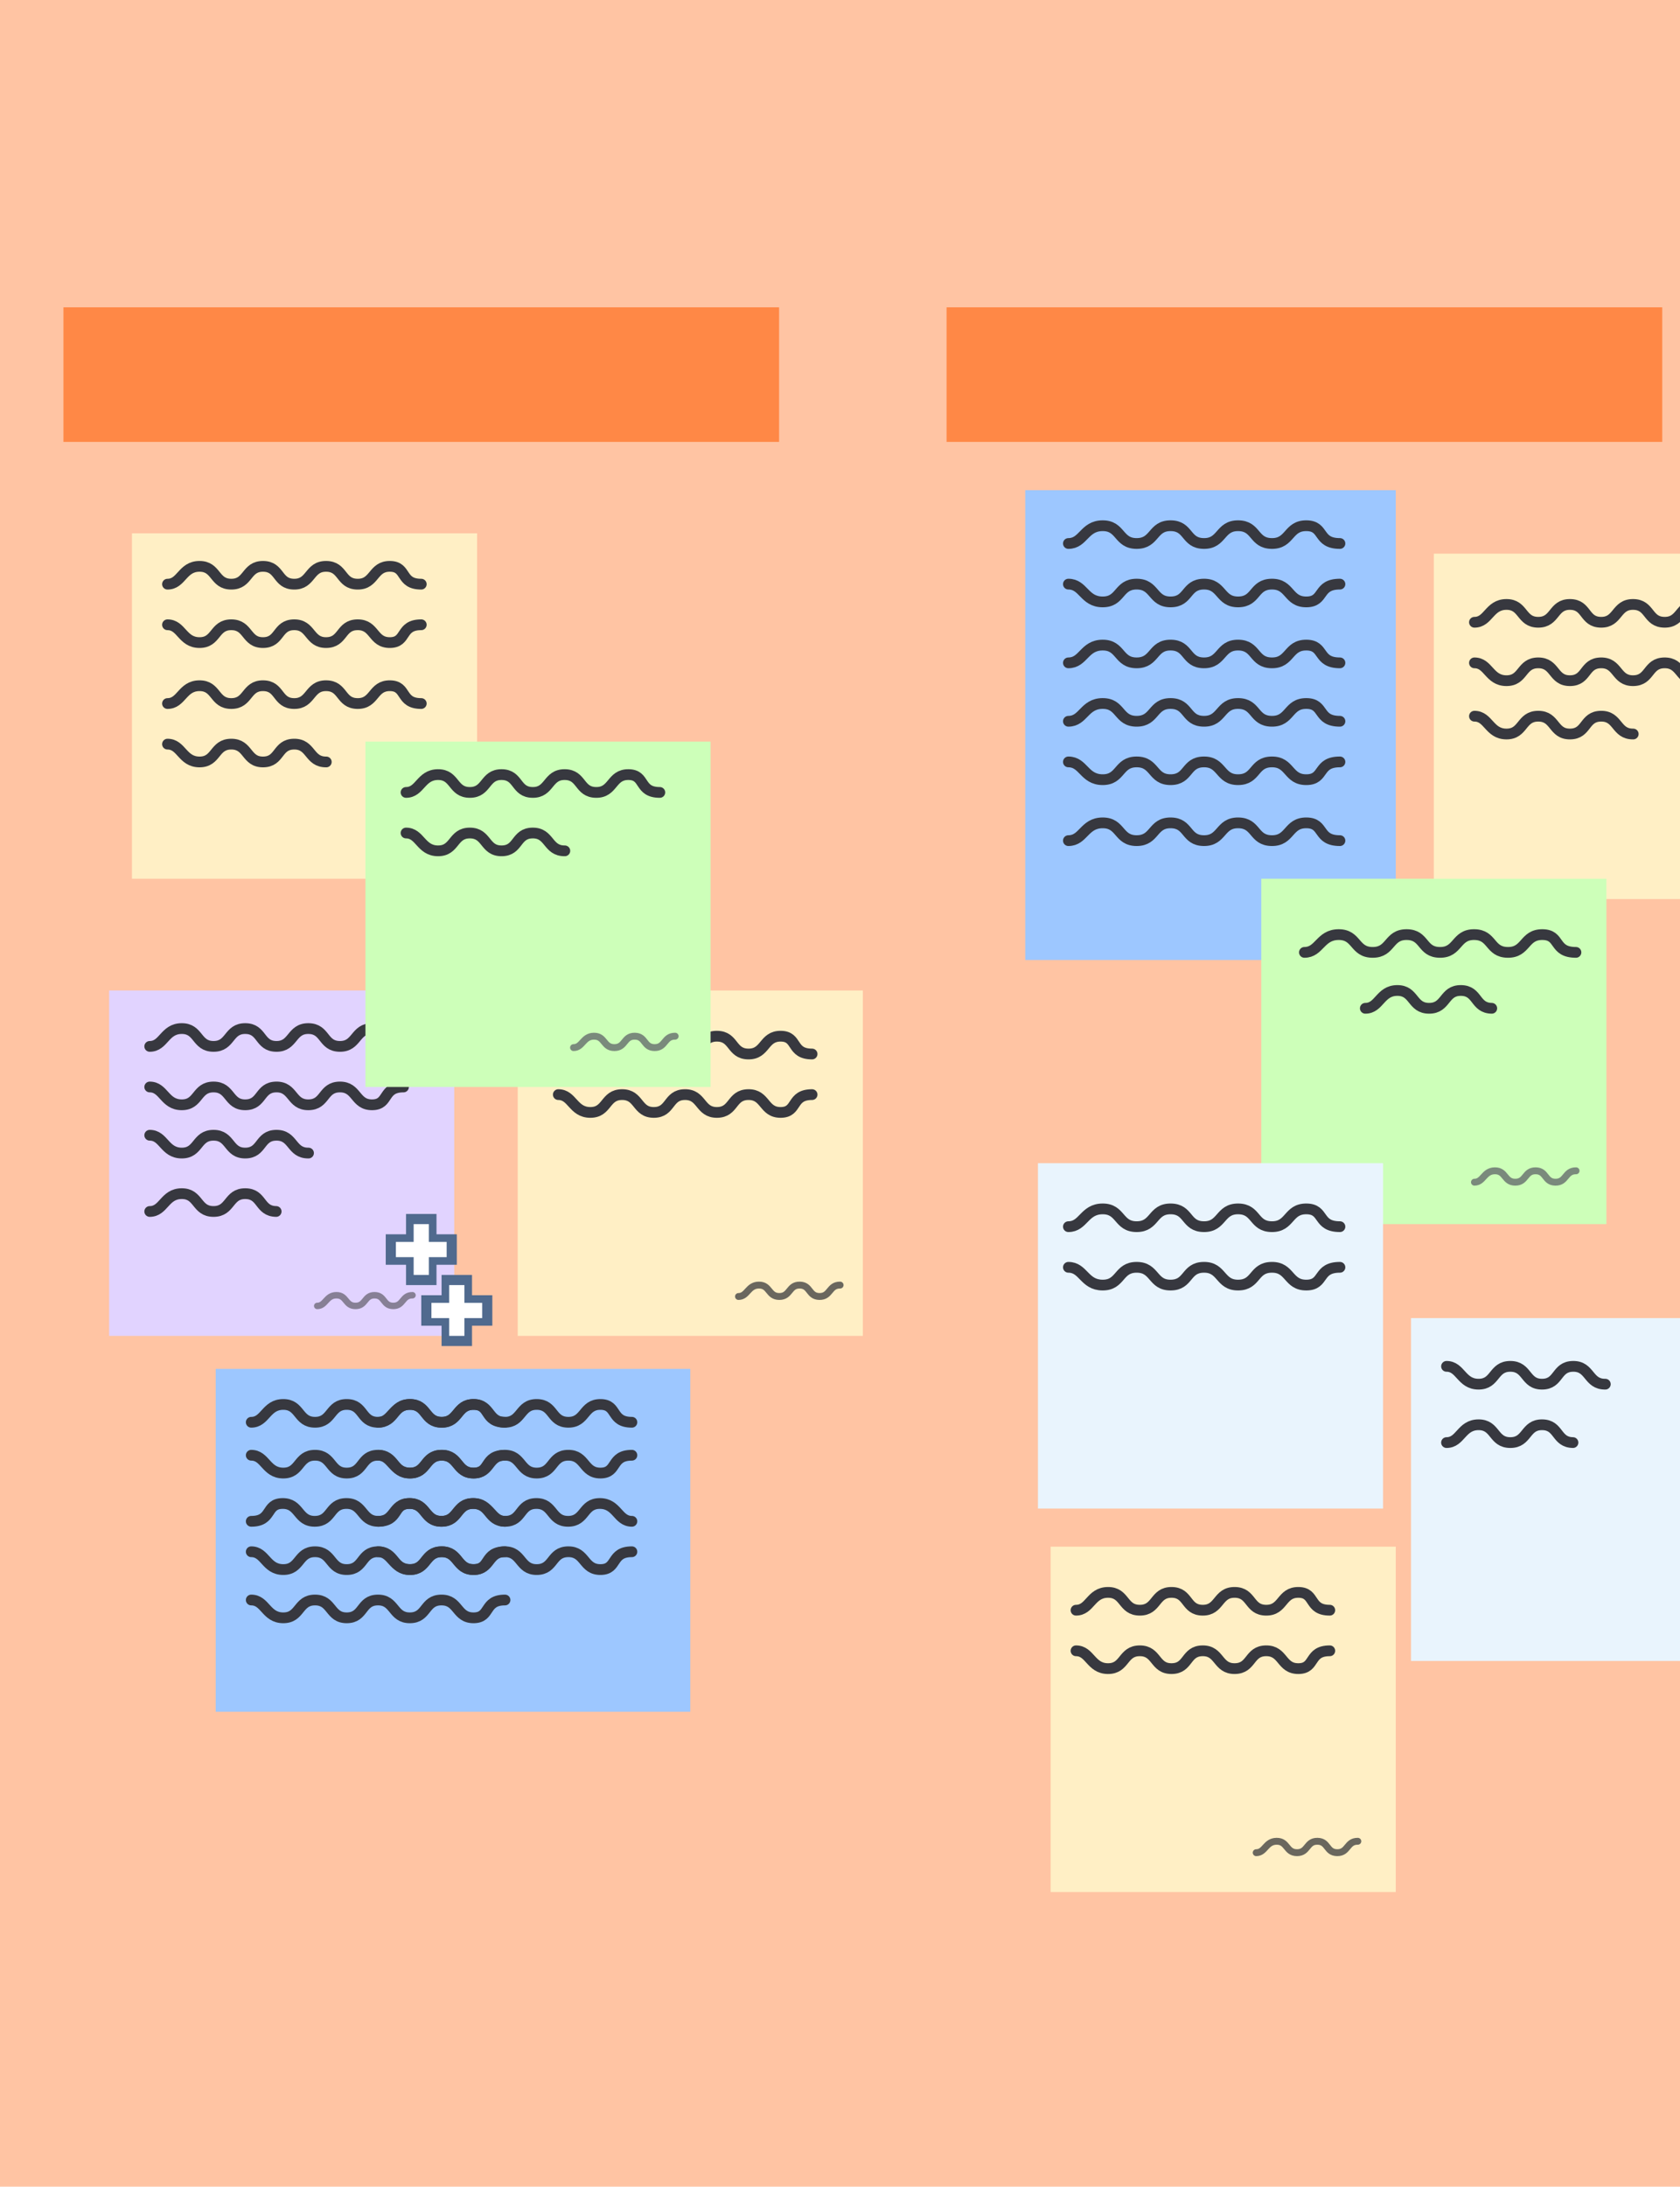 <svg width="662" height="861" viewBox="0 0 662 861" fill="none" xmlns="http://www.w3.org/2000/svg">
<g clip-path="url(#clip0_74_130677)">
<rect width="662" height="861" fill="#FFC4A3"/>
<g filter="url(#filter0_d_74_130677)">
<rect x="50" y="206" width="136" height="136" fill="#FFEFC5"/>
</g>
<g filter="url(#filter1_d_74_130677)">
<rect x="41" y="386" width="136" height="136" fill="#E1D3FF"/>
</g>
<g filter="url(#filter2_d_74_130677)">
<rect x="83" y="535" width="187" height="135" fill="#9DC7FF"/>
</g>
<g filter="url(#filter3_d_74_130677)">
<rect x="554" y="515" width="187" height="135" fill="#E9F4FD"/>
</g>
<g filter="url(#filter4_d_74_130677)">
<rect x="402" y="189" width="146" height="185" fill="#9DC7FF"/>
</g>
<g filter="url(#filter5_d_74_130677)">
<rect x="202" y="386" width="136" height="136" fill="#FFEFC5"/>
</g>
<g filter="url(#filter6_d_74_130677)">
<rect x="563" y="214" width="136" height="136" fill="#FFEFC5"/>
</g>
<g filter="url(#filter7_d_74_130677)">
<rect x="495" y="342" width="136" height="136" fill="#CDFFB9"/>
</g>
<g filter="url(#filter8_d_74_130677)">
<rect x="407" y="454" width="136" height="136" fill="#E9F4FD"/>
</g>
<g filter="url(#filter9_d_74_130677)">
<rect x="412" y="605" width="136" height="136" fill="#FFEFC5"/>
</g>
<rect x="25" y="121" width="282" height="53" fill="#FF8846"/>
<rect x="373" y="121" width="282" height="53" fill="#FF8846"/>
<path d="M66 230.016C71.562 230.016 71.789 223.046 78.572 223.001C85.436 222.955 84.281 230.016 91.145 230.016C98.009 230.016 96.854 222.927 103.717 223.001C110.452 223.073 109.093 229.918 115.826 230.016C122.737 230.118 121.661 222.928 128.572 223.001C135.355 223.073 134.073 229.927 140.855 230.016C147.799 230.108 146.774 222.909 153.717 223.001C160.499 223.09 157.541 230.016 166 230.016" stroke="#37383F" stroke-width="4.235" stroke-linecap="round"/>
<path d="M421 213.999C426.951 213.999 427.195 207.046 434.452 207.001C441.797 206.955 440.56 213.999 447.905 213.999C455.249 213.999 454.014 206.927 461.357 207.001C468.563 207.073 467.109 213.901 474.314 213.999C481.708 214.1 480.557 206.928 487.952 207.001C495.21 207.072 493.839 213.91 501.095 213.999C508.525 214.09 507.428 206.91 514.857 207.001C522.114 207.09 518.949 213.999 528 213.999" stroke="#37383F" stroke-width="4.235" stroke-linecap="round"/>
<path d="M421 283.999C426.951 283.999 427.195 277.046 434.452 277.001C441.797 276.955 440.56 283.999 447.905 283.999C455.249 283.999 454.014 276.927 461.357 277.001C468.563 277.073 467.109 283.901 474.314 283.999C481.708 284.1 480.557 276.928 487.952 277.001C495.21 277.072 493.839 283.91 501.095 283.999C508.525 284.09 507.428 276.91 514.857 277.001C522.114 277.09 518.949 283.999 528 283.999" stroke="#37383F" stroke-width="4.235" stroke-linecap="round"/>
<path d="M421 482.999C426.951 482.999 427.195 476.046 434.452 476.001C441.797 475.955 440.56 482.999 447.905 482.999C455.249 482.999 454.014 475.927 461.357 476.001C468.563 476.073 467.109 482.901 474.314 482.999C481.708 483.1 480.557 475.928 487.952 476.001C495.21 476.072 493.839 482.91 501.095 482.999C508.525 483.09 507.428 475.91 514.857 476.001C522.114 476.09 518.949 482.999 528 482.999" stroke="#37383F" stroke-width="4.235" stroke-linecap="round"/>
<path d="M99 560.016C104.562 560.016 104.789 553.046 111.572 553.001C118.436 552.955 117.281 560.016 124.145 560.016C131.009 560.016 129.854 552.927 136.717 553.001C143.452 553.073 142.093 559.918 148.826 560.016C155.737 560.118 154.661 552.928 161.572 553.001C168.355 553.073 167.073 559.927 173.855 560.016C180.799 560.108 179.774 552.909 186.717 553.001C193.499 553.09 190.541 560.016 199 560.016" stroke="#37383F" stroke-width="4.235" stroke-linecap="round"/>
<path d="M99 573.001C104.562 573.001 104.789 579.971 111.572 580.017C118.436 580.062 117.281 573.001 124.145 573.001C131.009 573.001 129.854 580.09 136.717 580.017C143.452 579.944 142.093 573.1 148.826 573.001C155.737 572.9 154.661 580.09 161.572 580.017C168.355 579.945 167.073 573.09 173.855 573.001C180.799 572.91 179.774 580.108 186.717 580.017C193.499 579.927 190.541 573.001 199 573.001" stroke="#37383F" stroke-width="4.235" stroke-linecap="round"/>
<path d="M249 599.016C243.438 599.016 243.211 592.046 236.428 592.001C229.564 591.955 230.719 599.016 223.855 599.016C216.991 599.016 218.146 591.927 211.283 592.001C204.548 592.073 205.907 598.918 199.174 599.016C192.263 599.118 193.339 591.928 186.428 592.001C179.645 592.073 180.927 598.927 174.145 599.016C167.201 599.108 168.226 591.909 161.283 592.001C154.501 592.09 157.459 599.016 149 599.016" stroke="#37383F" stroke-width="4.235" stroke-linecap="round"/>
<path d="M99 611.001C104.562 611.001 104.789 617.971 111.572 618.017C118.436 618.062 117.281 611.001 124.145 611.001C131.009 611.001 129.854 618.09 136.717 618.017C143.452 617.944 142.093 611.1 148.826 611.001C155.737 610.9 154.661 618.09 161.572 618.017C168.355 617.945 167.073 611.09 173.855 611.001C180.799 610.91 179.774 618.108 186.717 618.017C193.499 617.927 190.541 611.001 199 611.001" stroke="#37383F" stroke-width="4.235" stroke-linecap="round"/>
<path d="M149 560.016C154.562 560.016 154.789 553.046 161.572 553.001C168.436 552.955 167.281 560.016 174.145 560.016C181.009 560.016 179.854 552.927 186.717 553.001C193.452 553.073 192.093 559.918 198.826 560.016C205.737 560.118 204.661 552.928 211.572 553.001C218.355 553.073 217.073 559.927 223.855 560.016C230.799 560.108 229.774 552.909 236.717 553.001C243.499 553.09 240.541 560.016 249 560.016" stroke="#37383F" stroke-width="4.235" stroke-linecap="round"/>
<path d="M149 573.001C154.562 573.001 154.789 579.971 161.572 580.017C168.436 580.062 167.281 573.001 174.145 573.001C181.009 573.001 179.854 580.09 186.717 580.017C193.452 579.944 192.093 573.1 198.826 573.001C205.737 572.9 204.661 580.09 211.572 580.017C218.355 579.945 217.073 573.09 223.855 573.001C230.799 572.91 229.774 580.108 236.717 580.017C243.499 579.927 240.541 573.001 249 573.001" stroke="#37383F" stroke-width="4.235" stroke-linecap="round"/>
<path d="M199 599.016C193.438 599.016 193.211 592.046 186.428 592.001C179.564 591.955 180.719 599.016 173.855 599.016C166.991 599.016 168.146 591.927 161.283 592.001C154.548 592.073 155.907 598.918 149.174 599.016C142.263 599.118 143.339 591.928 136.428 592.001C129.645 592.073 130.927 598.927 124.145 599.016C117.201 599.108 118.226 591.909 111.283 592.001C104.501 592.09 107.459 599.016 99 599.016" stroke="#37383F" stroke-width="4.235" stroke-linecap="round"/>
<path d="M149 611.001C154.562 611.001 154.789 617.971 161.572 618.017C168.436 618.062 167.281 611.001 174.145 611.001C181.009 611.001 179.854 618.09 186.717 618.017C193.452 617.944 192.093 611.1 198.826 611.001C205.737 610.9 204.661 618.09 211.572 618.017C218.355 617.945 217.073 611.09 223.855 611.001C230.799 610.91 229.774 618.108 236.717 618.017C243.499 617.927 240.541 611.001 249 611.001" stroke="#37383F" stroke-width="4.235" stroke-linecap="round"/>
<path d="M99 630.001C104.562 630.001 104.789 636.971 111.572 637.017C118.436 637.062 117.281 630.001 124.145 630.001C131.009 630.001 129.854 637.09 136.717 637.017C143.452 636.944 142.093 630.1 148.826 630.001C155.737 629.9 154.661 637.09 161.572 637.017C168.355 636.945 167.073 630.09 173.855 630.001C180.799 629.91 179.774 637.108 186.717 637.017C193.499 636.927 190.541 630.001 199 630.001" stroke="#37383F" stroke-width="4.235" stroke-linecap="round"/>
<path d="M59 412.016C64.562 412.016 64.789 405.046 71.572 405.001C78.436 404.955 77.281 412.016 84.145 412.016C91.009 412.016 89.854 404.927 96.717 405.001C103.452 405.073 102.093 411.918 108.826 412.016C115.737 412.118 114.661 404.928 121.572 405.001C128.355 405.073 127.073 411.927 133.855 412.016C140.799 412.108 139.774 404.909 146.717 405.001C153.499 405.09 150.541 412.016 159 412.016" stroke="#37383F" stroke-width="4.235" stroke-linecap="round"/>
<path d="M220 415.016C225.562 415.016 225.789 408.046 232.572 408.001C239.436 407.955 238.281 415.016 245.145 415.016C252.009 415.016 250.854 407.927 257.717 408.001C264.452 408.073 263.093 414.918 269.826 415.016C276.737 415.118 275.661 407.928 282.572 408.001C289.355 408.073 288.073 414.927 294.855 415.016C301.799 415.108 300.774 407.909 307.717 408.001C314.499 408.09 311.541 415.016 320 415.016" stroke="#37383F" stroke-width="4.235" stroke-linecap="round"/>
<path d="M424 634.016C429.562 634.016 429.789 627.046 436.572 627.001C443.436 626.955 442.281 634.016 449.145 634.016C456.009 634.016 454.854 626.927 461.717 627.001C468.452 627.073 467.093 633.918 473.826 634.016C480.737 634.118 479.661 626.928 486.572 627.001C493.355 627.073 492.073 633.927 498.855 634.016C505.799 634.108 504.774 626.909 511.717 627.001C518.499 627.09 515.541 634.016 524 634.016" stroke="#37383F" stroke-width="4.235" stroke-linecap="round"/>
<path d="M581 245.016C586.562 245.016 586.789 238.046 593.572 238.001C600.436 237.955 599.281 245.016 606.145 245.016C613.009 245.016 611.854 237.927 618.717 238.001C625.452 238.073 624.093 244.918 630.826 245.016C637.737 245.118 636.661 237.928 643.572 238.001C650.355 238.073 649.073 244.927 655.855 245.016C662.799 245.108 661.774 237.909 668.717 238.001C675.499 238.09 672.541 245.016 681 245.016" stroke="#37383F" stroke-width="4.235" stroke-linecap="round"/>
<path d="M66 277.016C71.562 277.016 71.789 270.046 78.572 270.001C85.436 269.955 84.281 277.016 91.145 277.016C98.009 277.016 96.854 269.927 103.717 270.001C110.452 270.073 109.093 276.918 115.826 277.016C122.737 277.118 121.661 269.928 128.572 270.001C135.355 270.073 134.073 276.927 140.855 277.016C147.799 277.108 146.774 269.909 153.717 270.001C160.499 270.09 157.541 277.016 166 277.016" stroke="#37383F" stroke-width="4.235" stroke-linecap="round"/>
<path d="M421 260.999C426.951 260.999 427.195 254.046 434.452 254.001C441.797 253.955 440.56 260.999 447.905 260.999C455.249 260.999 454.014 253.927 461.357 254.001C468.563 254.073 467.109 260.901 474.314 260.999C481.708 261.1 480.557 253.928 487.952 254.001C495.21 254.072 493.839 260.91 501.095 260.999C508.525 261.09 507.428 253.91 514.857 254.001C522.114 254.09 518.949 260.999 528 260.999" stroke="#37383F" stroke-width="4.235" stroke-linecap="round"/>
<path d="M421 330.999C426.951 330.999 427.195 324.046 434.452 324.001C441.797 323.955 440.56 330.999 447.905 330.999C455.249 330.999 454.014 323.927 461.357 324.001C468.563 324.073 467.109 330.901 474.314 330.999C481.708 331.1 480.557 323.928 487.952 324.001C495.21 324.072 493.839 330.91 501.095 330.999C508.525 331.09 507.428 323.91 514.857 324.001C522.114 324.09 518.949 330.999 528 330.999" stroke="#37383F" stroke-width="4.235" stroke-linecap="round"/>
<path d="M514 374.999C519.951 374.999 520.195 368.046 527.452 368.001C534.797 367.955 533.56 374.999 540.905 374.999C548.249 374.999 547.014 367.927 554.357 368.001C561.563 368.073 560.109 374.901 567.314 374.999C574.708 375.1 573.557 367.928 580.952 368.001C588.21 368.072 586.839 374.91 594.095 374.999C601.525 375.09 600.428 367.91 607.857 368.001C615.114 368.09 611.949 374.999 621 374.999" stroke="#37383F" stroke-width="4.235" stroke-linecap="round"/>
<path d="M66 246.001C71.562 246.001 71.789 252.972 78.572 253.017C85.436 253.062 84.281 246.001 91.145 246.001C98.009 246.001 96.854 253.09 103.717 253.017C110.452 252.944 109.093 246.1 115.826 246.001C122.737 245.9 121.661 253.09 128.572 253.017C135.355 252.945 134.073 246.09 140.855 246.001C147.799 245.91 146.774 253.108 153.717 253.017C160.499 252.927 157.541 246.001 166 246.001" stroke="#37383F" stroke-width="4.235" stroke-linecap="round"/>
<path d="M421 230.001C426.951 230.001 427.195 236.954 434.452 236.999C441.797 237.045 440.56 230.001 447.905 230.001C455.249 230.001 454.014 237.073 461.357 236.999C468.563 236.927 467.109 230.099 474.314 230.001C481.708 229.9 480.557 237.072 487.952 236.999C495.21 236.928 493.839 230.09 501.095 230.001C508.525 229.91 507.428 237.09 514.857 236.999C522.114 236.91 518.949 230.001 528 230.001" stroke="#37383F" stroke-width="4.235" stroke-linecap="round"/>
<path d="M421 300.001C426.951 300.001 427.195 306.954 434.452 306.999C441.797 307.045 440.56 300.001 447.905 300.001C455.249 300.001 454.014 307.073 461.357 306.999C468.563 306.927 467.109 300.099 474.314 300.001C481.708 299.9 480.557 307.072 487.952 306.999C495.21 306.928 493.839 300.09 501.095 300.001C508.525 299.91 507.428 307.09 514.857 306.999C522.114 306.91 518.949 300.001 528 300.001" stroke="#37383F" stroke-width="4.235" stroke-linecap="round"/>
<path d="M421 499.001C426.951 499.001 427.195 505.954 434.452 505.999C441.797 506.045 440.56 499.001 447.905 499.001C455.249 499.001 454.014 506.073 461.357 505.999C468.563 505.927 467.109 499.099 474.314 499.001C481.708 498.9 480.557 506.072 487.952 505.999C495.21 505.928 493.839 499.09 501.095 499.001C508.525 498.91 507.428 506.09 514.857 505.999C522.114 505.91 518.949 499.001 528 499.001" stroke="#37383F" stroke-width="4.235" stroke-linecap="round"/>
<path d="M59 428.001C64.562 428.001 64.789 434.972 71.572 435.017C78.436 435.062 77.281 428.001 84.145 428.001C91.009 428.001 89.854 435.09 96.717 435.017C103.452 434.944 102.093 428.1 108.826 428.001C115.737 427.9 114.661 435.09 121.572 435.017C128.355 434.945 127.073 428.09 133.855 428.001C140.799 427.91 139.774 435.108 146.717 435.017C153.499 434.927 150.541 428.001 159 428.001" stroke="#37383F" stroke-width="4.235" stroke-linecap="round"/>
<path d="M220 431.001C225.562 431.001 225.789 437.972 232.572 438.017C239.436 438.062 238.281 431.001 245.145 431.001C252.009 431.001 250.854 438.09 257.717 438.017C264.452 437.944 263.093 431.1 269.826 431.001C276.737 430.9 275.661 438.09 282.572 438.017C289.355 437.945 288.073 431.09 294.855 431.001C301.799 430.91 300.774 438.108 307.717 438.017C314.499 437.927 311.541 431.001 320 431.001" stroke="#37383F" stroke-width="4.235" stroke-linecap="round"/>
<path d="M424 650.001C429.562 650.001 429.789 656.972 436.572 657.017C443.436 657.062 442.281 650.001 449.145 650.001C456.009 650.001 454.854 657.09 461.717 657.017C468.452 656.944 467.093 650.1 473.826 650.001C480.737 649.9 479.661 657.09 486.572 657.017C493.355 656.945 492.073 650.09 498.855 650.001C505.799 649.91 504.774 657.108 511.717 657.017C518.499 656.927 515.541 650.001 524 650.001" stroke="#37383F" stroke-width="4.235" stroke-linecap="round"/>
<path d="M581 261.001C586.562 261.001 586.789 267.972 593.572 268.017C600.436 268.062 599.281 261.001 606.145 261.001C613.009 261.001 611.854 268.09 618.717 268.017C625.452 267.944 624.093 261.1 630.826 261.001C637.737 260.9 636.661 268.09 643.572 268.017C650.355 267.945 649.073 261.09 655.855 261.001C662.799 260.91 661.774 268.108 668.717 268.017C675.499 267.927 672.541 261.001 681 261.001" stroke="#37383F" stroke-width="4.235" stroke-linecap="round"/>
<path d="M66 293.001C71.562 293.001 71.789 299.972 78.572 300.017C85.436 300.062 84.281 293.001 91.145 293.001C98.009 293.001 96.854 300.09 103.717 300.017C110.452 299.944 109.093 293.1 115.826 293.001C122.737 292.9 121.661 300.09 128.572 300.017" stroke="#37383F" stroke-width="4.235" stroke-linecap="round"/>
<path d="M581 282.001C586.562 282.001 586.789 288.972 593.572 289.017C600.436 289.062 599.281 282.001 606.145 282.001C613.009 282.001 611.854 289.09 618.717 289.017C625.452 288.944 624.093 282.1 630.826 282.001C637.737 281.9 636.661 289.09 643.572 289.017" stroke="#37383F" stroke-width="4.235" stroke-linecap="round"/>
<path d="M59 447.001C64.562 447.001 64.789 453.971 71.572 454.017C78.436 454.062 77.281 447.001 84.145 447.001C91.009 447.001 89.854 454.09 96.717 454.017C103.452 453.944 102.093 447.1 108.826 447.001C115.737 446.9 114.661 454.09 121.572 454.017" stroke="#37383F" stroke-width="4.235" stroke-linecap="round"/>
<path d="M570 538.001C575.562 538.001 575.789 544.972 582.572 545.017C589.436 545.062 588.281 538.001 595.145 538.001C602.009 538.001 600.854 545.09 607.717 545.017C614.452 544.944 613.093 538.1 619.826 538.001C626.737 537.9 625.661 545.09 632.572 545.017" stroke="#37383F" stroke-width="4.235" stroke-linecap="round"/>
<path d="M125 514.21C128.337 514.21 128.474 510.027 132.543 510C136.662 509.973 135.968 514.21 140.087 514.21C144.205 514.21 143.513 509.956 147.63 510C151.671 510.044 150.856 514.151 154.896 514.21C159.042 514.27 158.397 509.956 162.543 510" stroke="#878095" stroke-width="2.541" stroke-linecap="round"/>
<path d="M59 477.016C64.562 477.016 64.789 470.046 71.572 470.001C78.436 469.955 77.281 477.016 84.145 477.016C91.009 477.016 89.854 469.927 96.717 470.001C103.452 470.073 102.093 476.918 108.826 477.016" stroke="#37383F" stroke-width="4.235" stroke-linecap="round"/>
<path d="M570 568.016C575.562 568.016 575.789 561.046 582.572 561.001C589.436 560.955 588.281 568.016 595.145 568.016C602.009 568.016 600.854 560.927 607.717 561.001C614.452 561.073 613.093 567.918 619.826 568.016" stroke="#37383F" stroke-width="4.235" stroke-linecap="round"/>
<path d="M538 397.016C543.562 397.016 543.789 390.046 550.572 390.001C557.436 389.955 556.281 397.016 563.145 397.016C570.009 397.016 568.854 389.927 575.717 390.001C582.452 390.073 581.093 396.918 587.826 397.016" stroke="#37383F" stroke-width="4.235" stroke-linecap="round"/>
<g filter="url(#filter10_d_74_130677)">
<rect x="142" y="288" width="136" height="136" fill="#CDFFB9"/>
</g>
<path d="M160 312.016C165.562 312.016 165.789 305.046 172.572 305.001C179.436 304.955 178.281 312.016 185.145 312.016C192.009 312.016 190.854 304.927 197.717 305.001C204.452 305.073 203.093 311.918 209.826 312.016C216.737 312.118 215.661 304.928 222.572 305.001C229.355 305.073 228.073 311.927 234.855 312.016C241.799 312.108 240.774 304.909 247.717 305.001C254.499 305.09 251.541 312.016 260 312.016" stroke="#37383F" stroke-width="4.235" stroke-linecap="round"/>
<path d="M160 328.001C165.562 328.001 165.789 334.972 172.572 335.017C179.436 335.062 178.281 328.001 185.145 328.001C192.009 328.001 190.854 335.09 197.717 335.017C204.452 334.944 203.093 328.1 209.826 328.001C216.737 327.9 215.661 335.09 222.572 335.017" stroke="#37383F" stroke-width="4.235" stroke-linecap="round"/>
<path d="M226 412.49C229.56 412.49 229.705 408.029 234.046 408C238.439 407.971 237.7 412.49 242.093 412.49C246.486 412.49 245.747 407.953 250.139 408C254.449 408.047 253.579 412.427 257.889 412.49C262.311 412.555 261.623 407.954 266.046 408" stroke="#7A8A7C" stroke-width="2.71" stroke-linecap="round"/>
<path d="M291 510.49C294.56 510.49 294.705 506.029 299.046 506C303.439 505.971 302.7 510.49 307.093 510.49C311.486 510.49 310.747 505.953 315.139 506C319.449 506.047 318.579 510.427 322.889 510.49C327.311 510.555 326.623 505.954 331.046 506" stroke="#6A675E" stroke-width="2.71" stroke-linecap="round"/>
<path d="M495 729.49C498.56 729.49 498.705 725.029 503.046 725C507.439 724.971 506.7 729.49 511.093 729.49C515.486 729.49 514.747 724.953 519.139 725C523.449 725.047 522.579 729.427 526.889 729.49C531.311 729.555 530.623 724.954 535.046 725" stroke="#6A675E" stroke-width="2.71" stroke-linecap="round"/>
<path d="M581 465.49C584.56 465.49 584.705 461.029 589.046 461C593.439 460.971 592.7 465.49 597.093 465.49C601.486 465.49 600.747 460.953 605.139 461C609.449 461.047 608.579 465.427 612.889 465.49C617.311 465.555 616.623 460.954 621.046 461" stroke="#7A8A7C" stroke-width="2.71" stroke-linecap="round"/>
<line x1="166" y1="484" x2="166" y2="500" stroke="#506A8E" stroke-width="12" stroke-linecap="square"/>
<line x1="6" y1="-6" x2="22" y2="-6" transform="matrix(1 0 0 -1 152 486)" stroke="#506A8E" stroke-width="12" stroke-linecap="square"/>
<line x1="166" y1="485" x2="166" y2="499" stroke="white" stroke-width="6" stroke-linecap="square"/>
<line x1="3" y1="-3" x2="17" y2="-3" transform="matrix(1 0 0 -1 156 489)" stroke="white" stroke-width="6" stroke-linecap="square"/>
<line x1="180" y1="508" x2="180" y2="524" stroke="#506A8E" stroke-width="12" stroke-linecap="square"/>
<line x1="6" y1="-6" x2="22" y2="-6" transform="matrix(1 0 0 -1 166 510)" stroke="#506A8E" stroke-width="12" stroke-linecap="square"/>
<line x1="180" y1="509" x2="180" y2="523" stroke="white" stroke-width="6" stroke-linecap="square"/>
<line x1="3" y1="-3" x2="17" y2="-3" transform="matrix(1 0 0 -1 170 513)" stroke="white" stroke-width="6" stroke-linecap="square"/>
</g>
<defs>
<filter id="filter0_d_74_130677" x="44" y="202" width="152" height="152" filterUnits="userSpaceOnUse" color-interpolation-filters="sRGB">
<feFlood flood-opacity="0" result="BackgroundImageFix"/>
<feColorMatrix in="SourceAlpha" type="matrix" values="0 0 0 0 0 0 0 0 0 0 0 0 0 0 0 0 0 0 127 0" result="hardAlpha"/>
<feOffset dx="2" dy="4"/>
<feGaussianBlur stdDeviation="4"/>
<feComposite in2="hardAlpha" operator="out"/>
<feColorMatrix type="matrix" values="0 0 0 0 0 0 0 0 0 0 0 0 0 0 0 0 0 0 0.2 0"/>
<feBlend mode="normal" in2="BackgroundImageFix" result="effect1_dropShadow_74_130677"/>
<feBlend mode="normal" in="SourceGraphic" in2="effect1_dropShadow_74_130677" result="shape"/>
</filter>
<filter id="filter1_d_74_130677" x="35" y="382" width="152" height="152" filterUnits="userSpaceOnUse" color-interpolation-filters="sRGB">
<feFlood flood-opacity="0" result="BackgroundImageFix"/>
<feColorMatrix in="SourceAlpha" type="matrix" values="0 0 0 0 0 0 0 0 0 0 0 0 0 0 0 0 0 0 127 0" result="hardAlpha"/>
<feOffset dx="2" dy="4"/>
<feGaussianBlur stdDeviation="4"/>
<feComposite in2="hardAlpha" operator="out"/>
<feColorMatrix type="matrix" values="0 0 0 0 0 0 0 0 0 0 0 0 0 0 0 0 0 0 0.2 0"/>
<feBlend mode="normal" in2="BackgroundImageFix" result="effect1_dropShadow_74_130677"/>
<feBlend mode="normal" in="SourceGraphic" in2="effect1_dropShadow_74_130677" result="shape"/>
</filter>
<filter id="filter2_d_74_130677" x="77" y="531" width="203" height="151" filterUnits="userSpaceOnUse" color-interpolation-filters="sRGB">
<feFlood flood-opacity="0" result="BackgroundImageFix"/>
<feColorMatrix in="SourceAlpha" type="matrix" values="0 0 0 0 0 0 0 0 0 0 0 0 0 0 0 0 0 0 127 0" result="hardAlpha"/>
<feOffset dx="2" dy="4"/>
<feGaussianBlur stdDeviation="4"/>
<feComposite in2="hardAlpha" operator="out"/>
<feColorMatrix type="matrix" values="0 0 0 0 0 0 0 0 0 0 0 0 0 0 0 0 0 0 0.2 0"/>
<feBlend mode="normal" in2="BackgroundImageFix" result="effect1_dropShadow_74_130677"/>
<feBlend mode="normal" in="SourceGraphic" in2="effect1_dropShadow_74_130677" result="shape"/>
</filter>
<filter id="filter3_d_74_130677" x="548" y="511" width="203" height="151" filterUnits="userSpaceOnUse" color-interpolation-filters="sRGB">
<feFlood flood-opacity="0" result="BackgroundImageFix"/>
<feColorMatrix in="SourceAlpha" type="matrix" values="0 0 0 0 0 0 0 0 0 0 0 0 0 0 0 0 0 0 127 0" result="hardAlpha"/>
<feOffset dx="2" dy="4"/>
<feGaussianBlur stdDeviation="4"/>
<feComposite in2="hardAlpha" operator="out"/>
<feColorMatrix type="matrix" values="0 0 0 0 0 0 0 0 0 0 0 0 0 0 0 0 0 0 0.2 0"/>
<feBlend mode="normal" in2="BackgroundImageFix" result="effect1_dropShadow_74_130677"/>
<feBlend mode="normal" in="SourceGraphic" in2="effect1_dropShadow_74_130677" result="shape"/>
</filter>
<filter id="filter4_d_74_130677" x="396" y="185" width="162" height="201" filterUnits="userSpaceOnUse" color-interpolation-filters="sRGB">
<feFlood flood-opacity="0" result="BackgroundImageFix"/>
<feColorMatrix in="SourceAlpha" type="matrix" values="0 0 0 0 0 0 0 0 0 0 0 0 0 0 0 0 0 0 127 0" result="hardAlpha"/>
<feOffset dx="2" dy="4"/>
<feGaussianBlur stdDeviation="4"/>
<feComposite in2="hardAlpha" operator="out"/>
<feColorMatrix type="matrix" values="0 0 0 0 0 0 0 0 0 0 0 0 0 0 0 0 0 0 0.2 0"/>
<feBlend mode="normal" in2="BackgroundImageFix" result="effect1_dropShadow_74_130677"/>
<feBlend mode="normal" in="SourceGraphic" in2="effect1_dropShadow_74_130677" result="shape"/>
</filter>
<filter id="filter5_d_74_130677" x="196" y="382" width="152" height="152" filterUnits="userSpaceOnUse" color-interpolation-filters="sRGB">
<feFlood flood-opacity="0" result="BackgroundImageFix"/>
<feColorMatrix in="SourceAlpha" type="matrix" values="0 0 0 0 0 0 0 0 0 0 0 0 0 0 0 0 0 0 127 0" result="hardAlpha"/>
<feOffset dx="2" dy="4"/>
<feGaussianBlur stdDeviation="4"/>
<feComposite in2="hardAlpha" operator="out"/>
<feColorMatrix type="matrix" values="0 0 0 0 0 0 0 0 0 0 0 0 0 0 0 0 0 0 0.2 0"/>
<feBlend mode="normal" in2="BackgroundImageFix" result="effect1_dropShadow_74_130677"/>
<feBlend mode="normal" in="SourceGraphic" in2="effect1_dropShadow_74_130677" result="shape"/>
</filter>
<filter id="filter6_d_74_130677" x="557" y="210" width="152" height="152" filterUnits="userSpaceOnUse" color-interpolation-filters="sRGB">
<feFlood flood-opacity="0" result="BackgroundImageFix"/>
<feColorMatrix in="SourceAlpha" type="matrix" values="0 0 0 0 0 0 0 0 0 0 0 0 0 0 0 0 0 0 127 0" result="hardAlpha"/>
<feOffset dx="2" dy="4"/>
<feGaussianBlur stdDeviation="4"/>
<feComposite in2="hardAlpha" operator="out"/>
<feColorMatrix type="matrix" values="0 0 0 0 0 0 0 0 0 0 0 0 0 0 0 0 0 0 0.2 0"/>
<feBlend mode="normal" in2="BackgroundImageFix" result="effect1_dropShadow_74_130677"/>
<feBlend mode="normal" in="SourceGraphic" in2="effect1_dropShadow_74_130677" result="shape"/>
</filter>
<filter id="filter7_d_74_130677" x="489" y="338" width="152" height="152" filterUnits="userSpaceOnUse" color-interpolation-filters="sRGB">
<feFlood flood-opacity="0" result="BackgroundImageFix"/>
<feColorMatrix in="SourceAlpha" type="matrix" values="0 0 0 0 0 0 0 0 0 0 0 0 0 0 0 0 0 0 127 0" result="hardAlpha"/>
<feOffset dx="2" dy="4"/>
<feGaussianBlur stdDeviation="4"/>
<feComposite in2="hardAlpha" operator="out"/>
<feColorMatrix type="matrix" values="0 0 0 0 0 0 0 0 0 0 0 0 0 0 0 0 0 0 0.2 0"/>
<feBlend mode="normal" in2="BackgroundImageFix" result="effect1_dropShadow_74_130677"/>
<feBlend mode="normal" in="SourceGraphic" in2="effect1_dropShadow_74_130677" result="shape"/>
</filter>
<filter id="filter8_d_74_130677" x="401" y="450" width="152" height="152" filterUnits="userSpaceOnUse" color-interpolation-filters="sRGB">
<feFlood flood-opacity="0" result="BackgroundImageFix"/>
<feColorMatrix in="SourceAlpha" type="matrix" values="0 0 0 0 0 0 0 0 0 0 0 0 0 0 0 0 0 0 127 0" result="hardAlpha"/>
<feOffset dx="2" dy="4"/>
<feGaussianBlur stdDeviation="4"/>
<feComposite in2="hardAlpha" operator="out"/>
<feColorMatrix type="matrix" values="0 0 0 0 0 0 0 0 0 0 0 0 0 0 0 0 0 0 0.2 0"/>
<feBlend mode="normal" in2="BackgroundImageFix" result="effect1_dropShadow_74_130677"/>
<feBlend mode="normal" in="SourceGraphic" in2="effect1_dropShadow_74_130677" result="shape"/>
</filter>
<filter id="filter9_d_74_130677" x="406" y="601" width="152" height="152" filterUnits="userSpaceOnUse" color-interpolation-filters="sRGB">
<feFlood flood-opacity="0" result="BackgroundImageFix"/>
<feColorMatrix in="SourceAlpha" type="matrix" values="0 0 0 0 0 0 0 0 0 0 0 0 0 0 0 0 0 0 127 0" result="hardAlpha"/>
<feOffset dx="2" dy="4"/>
<feGaussianBlur stdDeviation="4"/>
<feComposite in2="hardAlpha" operator="out"/>
<feColorMatrix type="matrix" values="0 0 0 0 0 0 0 0 0 0 0 0 0 0 0 0 0 0 0.2 0"/>
<feBlend mode="normal" in2="BackgroundImageFix" result="effect1_dropShadow_74_130677"/>
<feBlend mode="normal" in="SourceGraphic" in2="effect1_dropShadow_74_130677" result="shape"/>
</filter>
<filter id="filter10_d_74_130677" x="136" y="284" width="152" height="152" filterUnits="userSpaceOnUse" color-interpolation-filters="sRGB">
<feFlood flood-opacity="0" result="BackgroundImageFix"/>
<feColorMatrix in="SourceAlpha" type="matrix" values="0 0 0 0 0 0 0 0 0 0 0 0 0 0 0 0 0 0 127 0" result="hardAlpha"/>
<feOffset dx="2" dy="4"/>
<feGaussianBlur stdDeviation="4"/>
<feComposite in2="hardAlpha" operator="out"/>
<feColorMatrix type="matrix" values="0 0 0 0 0 0 0 0 0 0 0 0 0 0 0 0 0 0 0.2 0"/>
<feBlend mode="normal" in2="BackgroundImageFix" result="effect1_dropShadow_74_130677"/>
<feBlend mode="normal" in="SourceGraphic" in2="effect1_dropShadow_74_130677" result="shape"/>
</filter>
<clipPath id="clip0_74_130677">
<rect width="662" height="861" fill="white"/>
</clipPath>
</defs>
</svg>
